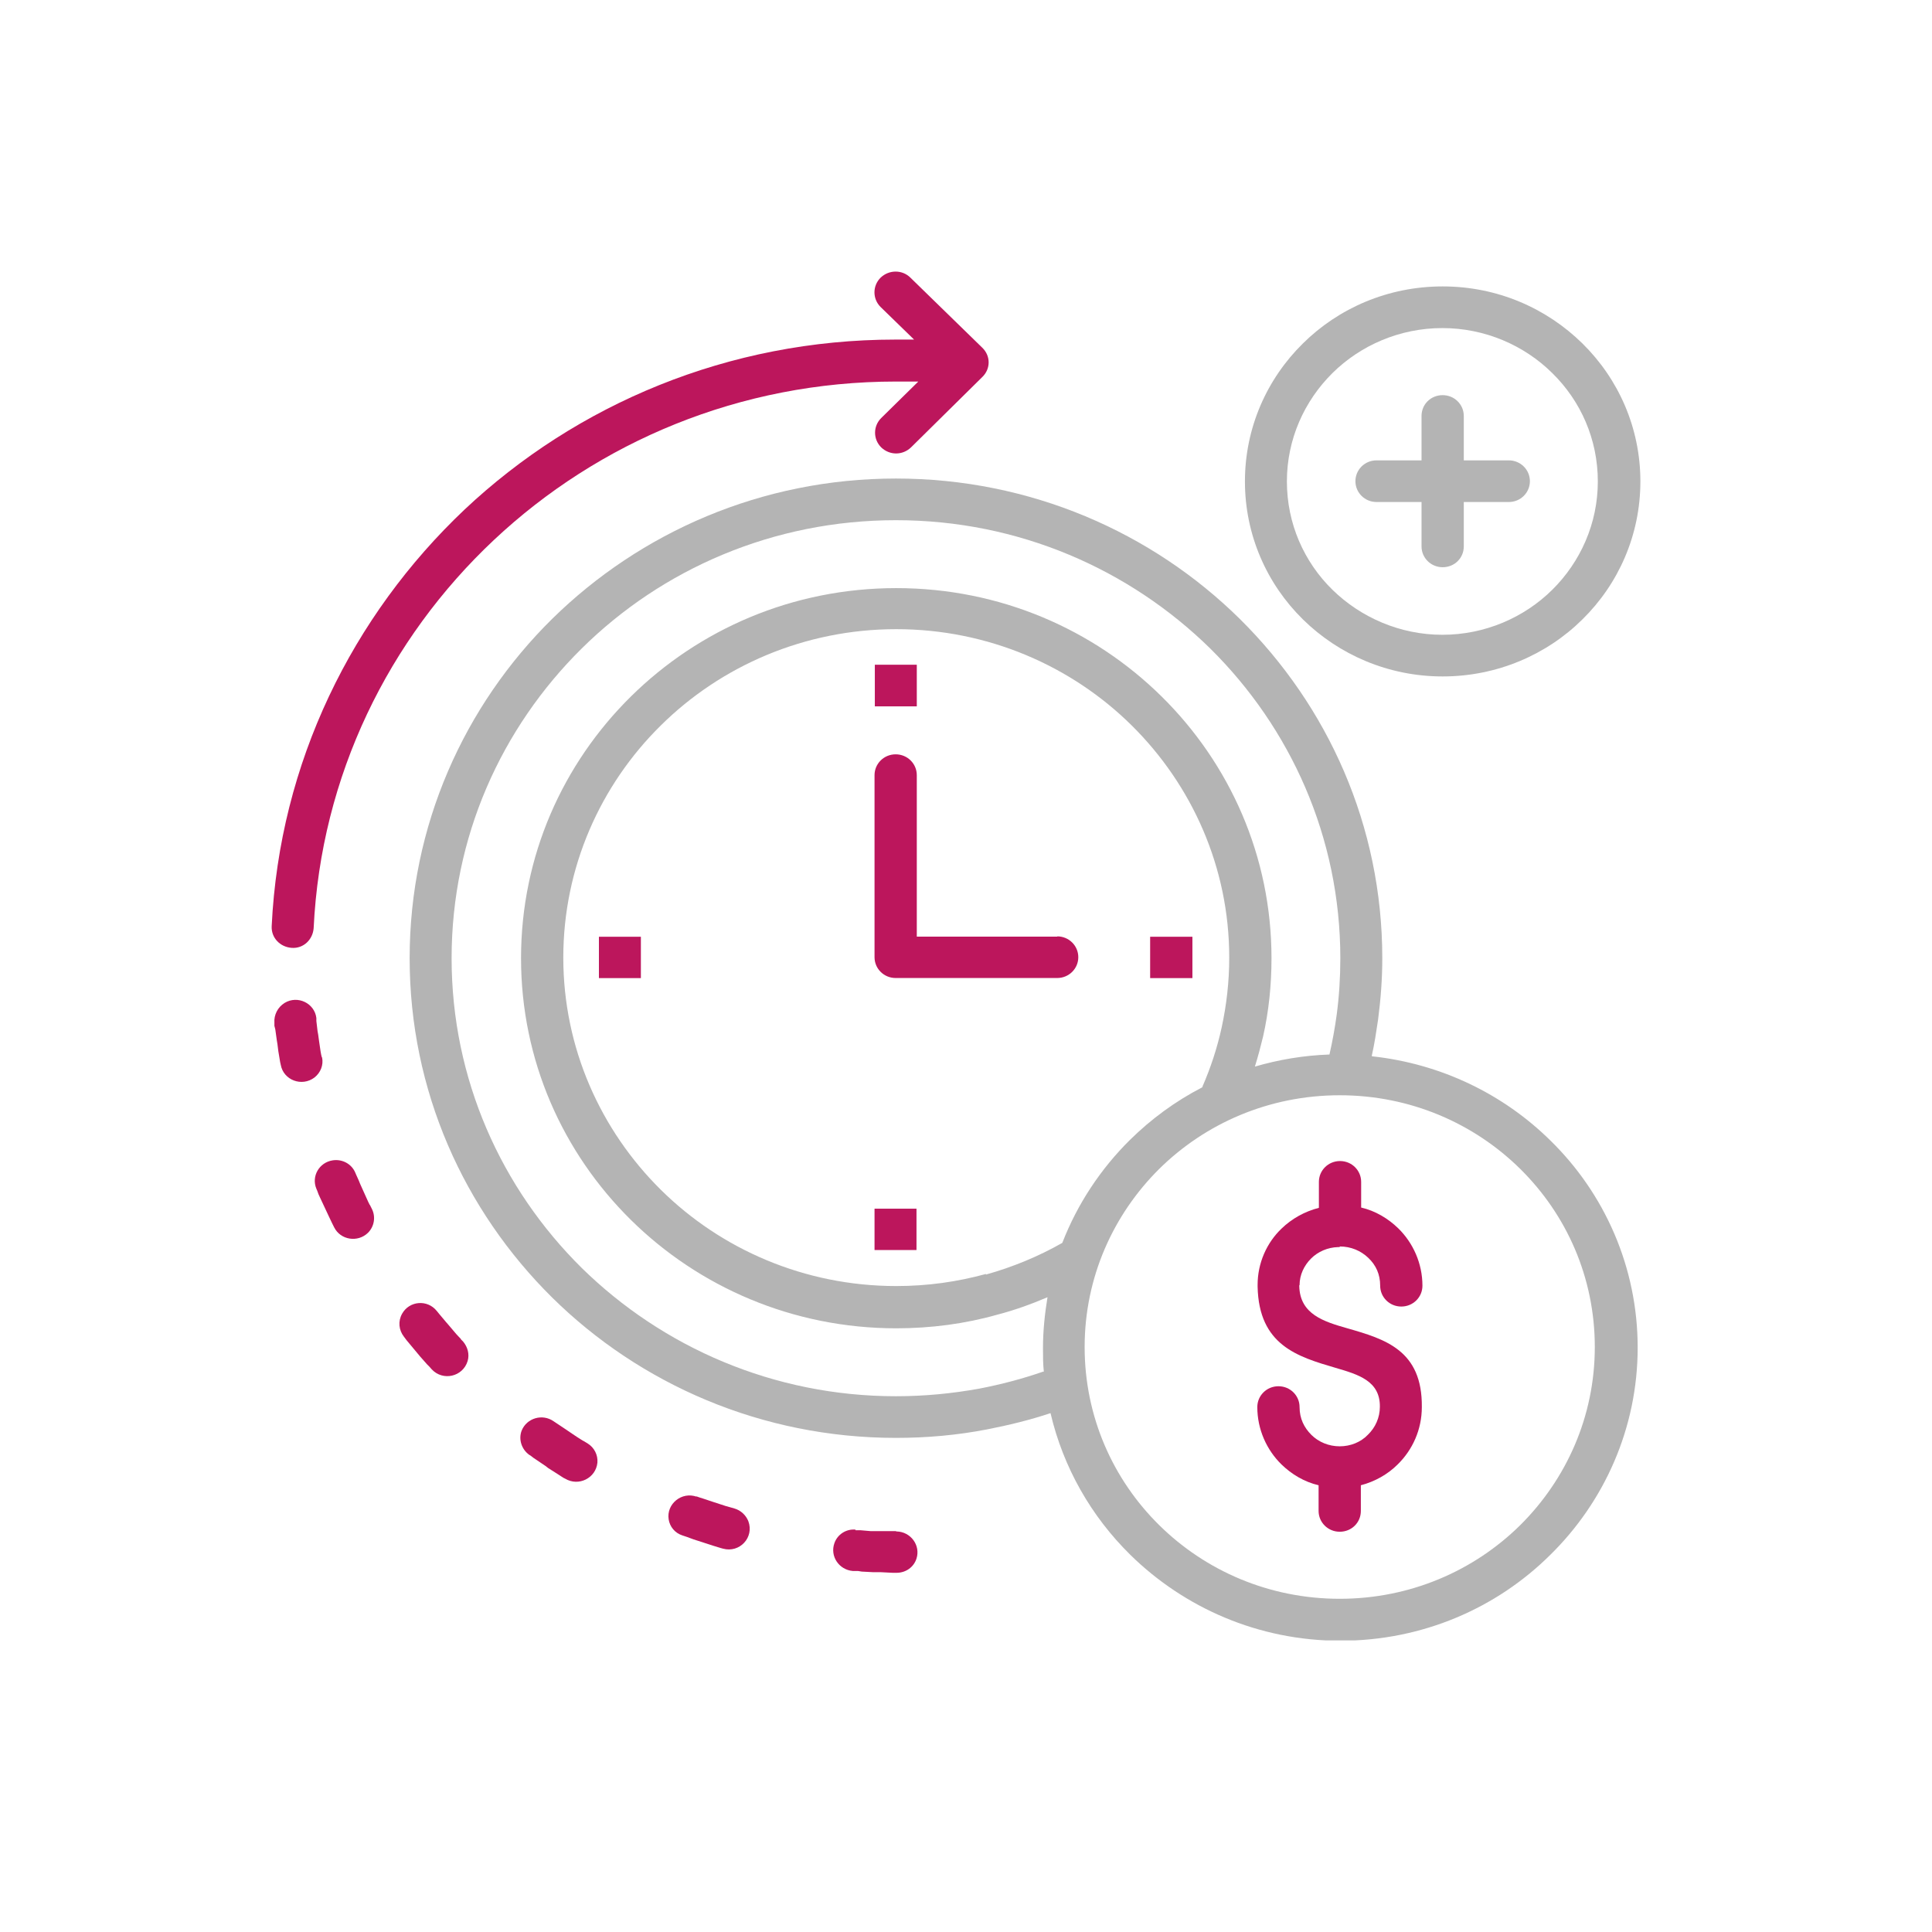 <svg width="64" height="64" viewBox="0 0 64 64" fill="none" xmlns="http://www.w3.org/2000/svg">
<g clip-path="url(#clip0_9417_5570)">
<path d="M12.25 39.918L12.2 39.818L12.11 39.618L11.93 39.218L11.89 39.118L11.8 38.918L11.77 38.848C11.65 38.558 11.34 38.388 11.02 38.438C10.57 38.508 10.31 38.968 10.48 39.378L10.51 39.448L10.55 39.558L10.6 39.668L10.75 39.988L10.9 40.308L11 40.518L11.07 40.658C11.28 41.078 11.85 41.168 12.19 40.838C12.4 40.628 12.45 40.308 12.32 40.048L12.25 39.908V39.918Z" fill="#BC165C"/>
<path d="M19.32 47.732L19.13 47.612L19.04 47.552L18.67 47.302L18.58 47.242L18.49 47.182L18.34 47.082C17.97 46.822 17.45 46.972 17.28 47.392C17.17 47.682 17.28 48.012 17.53 48.192L17.58 48.222L17.67 48.292L18.07 48.562L18.16 48.632L18.46 48.822L18.66 48.952L18.72 48.982C19.17 49.252 19.74 48.962 19.79 48.452C19.81 48.202 19.69 47.952 19.46 47.812L19.31 47.722L19.32 47.732Z" fill="#BC165C"/>
<path d="M15.27 44.359L15.12 44.199L14.84 43.869L14.77 43.789L14.56 43.539L14.47 43.429C14.16 43.039 13.56 43.089 13.32 43.519C13.18 43.769 13.21 44.059 13.38 44.279L13.47 44.399L13.62 44.579L13.77 44.759L13.92 44.939L14.15 45.199L14.23 45.279L14.3 45.359C14.67 45.759 15.33 45.609 15.49 45.089C15.56 44.859 15.49 44.619 15.34 44.439L15.27 44.369V44.359Z" fill="#BC165C"/>
<path d="M9.66 31.399C10.05 31.429 10.36 31.129 10.39 30.749C10.63 25.699 12.88 21.159 16.36 17.889C19.82 14.639 24.51 12.639 29.68 12.639C29.93 12.639 30.18 12.639 30.42 12.639L29.19 13.849C28.92 14.119 28.92 14.549 29.19 14.819C29.47 15.089 29.9 15.089 30.18 14.819L32.54 12.489C32.82 12.219 32.82 11.789 32.54 11.519L30.16 9.199C29.89 8.929 29.45 8.929 29.17 9.199C28.9 9.469 28.9 9.899 29.17 10.169L30.28 11.249C30.07 11.249 29.86 11.249 29.66 11.249C24.13 11.249 19.1 13.389 15.39 16.879C11.67 20.399 9.26 25.259 9 30.679C8.98 31.059 9.27 31.369 9.66 31.399Z" fill="#BC165C"/>
<path d="M10.66 35.022L10.64 34.942L10.62 34.832L10.57 34.492L10.54 34.272L10.52 34.162L10.48 33.822V33.722C10.42 33.232 9.86 32.962 9.43 33.222C9.2 33.362 9.07 33.622 9.09 33.882V33.982L9.12 34.102L9.17 34.462L9.19 34.582L9.22 34.822L9.28 35.182L9.3 35.272C9.39 35.782 10 36.012 10.42 35.692C10.62 35.532 10.72 35.282 10.67 35.032L10.66 35.022Z" fill="#BC165C"/>
<path d="M45.6 16.63H47.09V18.1C47.09 18.48 47.4 18.79 47.79 18.79C48.18 18.79 48.49 18.49 48.49 18.1V16.63H49.98C50.37 16.63 50.68 16.32 50.68 15.94C50.68 15.56 50.37 15.25 49.98 15.25H48.49V13.78C48.49 13.4 48.18 13.09 47.79 13.09C47.4 13.09 47.09 13.39 47.09 13.78V15.25H45.6C45.21 15.25 44.9 15.56 44.9 15.94C44.9 16.32 45.21 16.63 45.6 16.63Z" fill="#B4B4B4"/>
<path d="M47.79 22.408C49.59 22.408 51.24 21.688 52.42 20.518C53.61 19.348 54.34 17.728 54.34 15.948C54.34 14.168 53.61 12.548 52.42 11.378C51.23 10.208 49.6 9.488 47.79 9.488C45.98 9.488 44.34 10.208 43.16 11.378C41.97 12.548 41.24 14.168 41.24 15.948C41.24 17.728 41.97 19.348 43.16 20.518C44.35 21.688 45.99 22.408 47.79 22.408ZM44.14 12.358C45.07 11.438 46.37 10.868 47.78 10.868C49.19 10.868 50.49 11.438 51.42 12.358C52.36 13.278 52.93 14.548 52.93 15.948C52.93 17.348 52.35 18.618 51.42 19.538C50.49 20.458 49.19 21.028 47.78 21.028C46.37 21.028 45.07 20.448 44.14 19.538C43.2 18.618 42.63 17.348 42.63 15.948C42.63 14.548 43.21 13.278 44.14 12.358Z" fill="#B4B4B4"/>
<path d="M35.03 31.028H30.37V25.678C30.37 25.298 30.06 24.988 29.67 24.988C29.28 24.988 28.97 25.298 28.97 25.678V31.708C28.97 32.088 29.28 32.398 29.67 32.398H35.02C35.41 32.398 35.72 32.088 35.72 31.708C35.72 31.328 35.41 31.018 35.02 31.018L35.03 31.028Z" fill="#BC165C"/>
<path d="M28.97 40.719V41.409H30.36V40.039H28.97V40.719Z" fill="#BC165C"/>
<path d="M30.37 22.709V22.02H28.98V23.399H30.37V22.709Z" fill="#BC165C"/>
<path d="M43.05 42.571C43.05 42.231 43.2 41.921 43.43 41.691C43.66 41.461 43.98 41.321 44.33 41.311H44.38V41.291C44.75 41.291 45.08 41.431 45.33 41.671C45.58 41.911 45.72 42.211 45.72 42.591C45.72 42.971 46.03 43.281 46.42 43.281C46.81 43.281 47.12 42.971 47.12 42.591C47.12 41.851 46.81 41.171 46.32 40.691C45.98 40.361 45.56 40.111 45.09 40.001V39.151C45.09 38.771 44.78 38.461 44.39 38.461C44 38.461 43.69 38.771 43.69 39.151V40.011C43.22 40.131 42.79 40.371 42.45 40.701C41.96 41.171 41.66 41.841 41.66 42.561V42.581V42.621C41.7 44.561 42.98 44.941 44.24 45.311C44.99 45.531 45.72 45.741 45.71 46.601C45.71 46.961 45.56 47.291 45.31 47.531C45.08 47.771 44.74 47.911 44.38 47.911C44.02 47.911 43.68 47.771 43.44 47.531C43.2 47.291 43.05 46.991 43.05 46.611C43.05 46.231 42.74 45.921 42.35 45.921C41.96 45.921 41.65 46.231 41.65 46.611C41.65 47.351 41.96 48.031 42.45 48.511C42.79 48.841 43.21 49.091 43.68 49.201V50.051C43.68 50.431 43.99 50.741 44.38 50.741C44.77 50.741 45.08 50.441 45.08 50.051V49.201C45.54 49.081 45.97 48.841 46.3 48.511C46.79 48.031 47.1 47.361 47.1 46.611C47.12 44.731 45.89 44.361 44.63 44.001C43.86 43.781 43.06 43.541 43.04 42.601V42.581L43.05 42.571Z" fill="#BC165C"/>
<path d="M45.44 34.982C45.53 34.592 45.59 34.182 45.65 33.782C45.74 33.092 45.79 32.422 45.79 31.742C45.79 27.352 43.99 23.392 41.07 20.502C38.16 17.632 34.13 15.852 29.68 15.852C25.23 15.852 21.21 17.632 18.29 20.502C15.38 23.372 13.57 27.352 13.57 31.742C13.57 36.132 15.37 40.092 18.29 42.982C21.2 45.852 25.23 47.632 29.68 47.632C30.7 47.632 31.71 47.542 32.69 47.352C33.41 47.212 34.11 47.042 34.8 46.812C35.22 48.612 36.15 50.232 37.44 51.502C39.22 53.252 41.68 54.352 44.4 54.352C47.12 54.352 49.58 53.272 51.36 51.502C53.14 49.752 54.25 47.312 54.25 44.642C54.25 41.972 53.15 39.532 51.36 37.782C49.81 36.252 47.75 35.242 45.46 34.992L45.44 34.982ZM34.57 45.432C33.88 45.672 33.16 45.862 32.43 46.002C31.54 46.162 30.63 46.252 29.68 46.252C25.62 46.252 21.94 44.622 19.27 42.002C16.61 39.372 14.96 35.752 14.96 31.742C14.96 27.732 16.61 24.112 19.27 21.482C21.93 18.852 25.61 17.232 29.68 17.232C33.75 17.232 37.42 18.862 40.09 21.482C42.75 24.112 44.4 27.732 44.4 31.742C44.4 32.382 44.36 33.012 44.28 33.612C44.22 34.052 44.14 34.492 44.04 34.932C43.18 34.962 42.36 35.102 41.57 35.332C41.67 35.012 41.76 34.672 41.84 34.342C42.03 33.502 42.12 32.632 42.12 31.742C42.12 28.352 40.73 25.292 38.48 23.072C36.23 20.852 33.13 19.482 29.69 19.482C26.25 19.482 23.15 20.852 20.9 23.072C18.65 25.292 17.26 28.352 17.26 31.742C17.26 35.132 18.65 38.192 20.9 40.412C23.15 42.632 26.26 44.002 29.69 44.002C30.84 44.002 31.97 43.852 33.03 43.552C33.61 43.402 34.16 43.202 34.7 42.972C34.61 43.522 34.55 44.082 34.55 44.662C34.55 44.922 34.55 45.192 34.58 45.452L34.57 45.432ZM32.66 42.202C31.71 42.462 30.73 42.602 29.69 42.602C26.65 42.602 23.88 41.382 21.89 39.412C19.9 37.442 18.66 34.722 18.66 31.722C18.66 28.722 19.9 25.992 21.89 24.032C23.88 22.062 26.65 20.842 29.69 20.842C32.73 20.842 35.5 22.062 37.49 24.032C39.48 26.002 40.72 28.722 40.72 31.722C40.72 32.522 40.63 33.292 40.47 34.032C40.32 34.722 40.1 35.382 39.83 36.002C39.83 36.002 39.83 36.002 39.84 36.002L39.82 36.022C38.93 36.482 38.13 37.072 37.43 37.762C36.46 38.722 35.69 39.882 35.19 41.172C34.4 41.622 33.55 41.972 32.66 42.222V42.202ZM50.36 50.522C48.83 52.032 46.72 52.962 44.38 52.962C42.04 52.962 39.93 52.032 38.4 50.522C36.87 49.012 35.93 46.932 35.93 44.622C35.93 42.312 36.88 40.232 38.4 38.722C39.93 37.212 42.04 36.282 44.38 36.282C46.72 36.282 48.83 37.212 50.36 38.722C51.89 40.232 52.83 42.312 52.83 44.622C52.83 46.932 51.88 49.012 50.36 50.522Z" fill="#B4B4B4"/>
<path d="M39.5 32.401V31.031H38.1V32.401H38.8H39.5Z" fill="#BC165C"/>
<path d="M29.67 50.721H28.85L28.5 50.691H28.34V50.671C28.03 50.641 27.739 50.831 27.64 51.121C27.489 51.551 27.79 52.001 28.25 52.041H28.42L28.549 52.061L28.93 52.081H29.18L29.57 52.101H29.7C30.01 52.101 30.27 51.911 30.36 51.631C30.5 51.191 30.17 50.741 29.7 50.731L29.67 50.721Z" fill="#BC165C"/>
<path d="M19.84 31.031V32.401H21.23V31.031H20.53H19.84Z" fill="#BC165C"/>
<path d="M24.33 49.971L24.16 49.922L24.05 49.892L23.62 49.752L23.29 49.642L23.19 49.611L23.05 49.562L23.08 49.581C22.58 49.401 22.07 49.822 22.15 50.331C22.19 50.581 22.36 50.782 22.6 50.861L22.75 50.911L22.97 50.992L23.31 51.102L23.65 51.212L23.88 51.282L23.95 51.301C24.5 51.452 24.99 50.931 24.79 50.392C24.71 50.191 24.54 50.032 24.33 49.971Z" fill="#BC165C"/>
</g>
<defs>
<clipPath id="clip0_9417_5570">
<rect width="45.33" height="45.34" fill="white" transform="translate(9 9)"/>
</clipPath>
</defs>
</svg>
